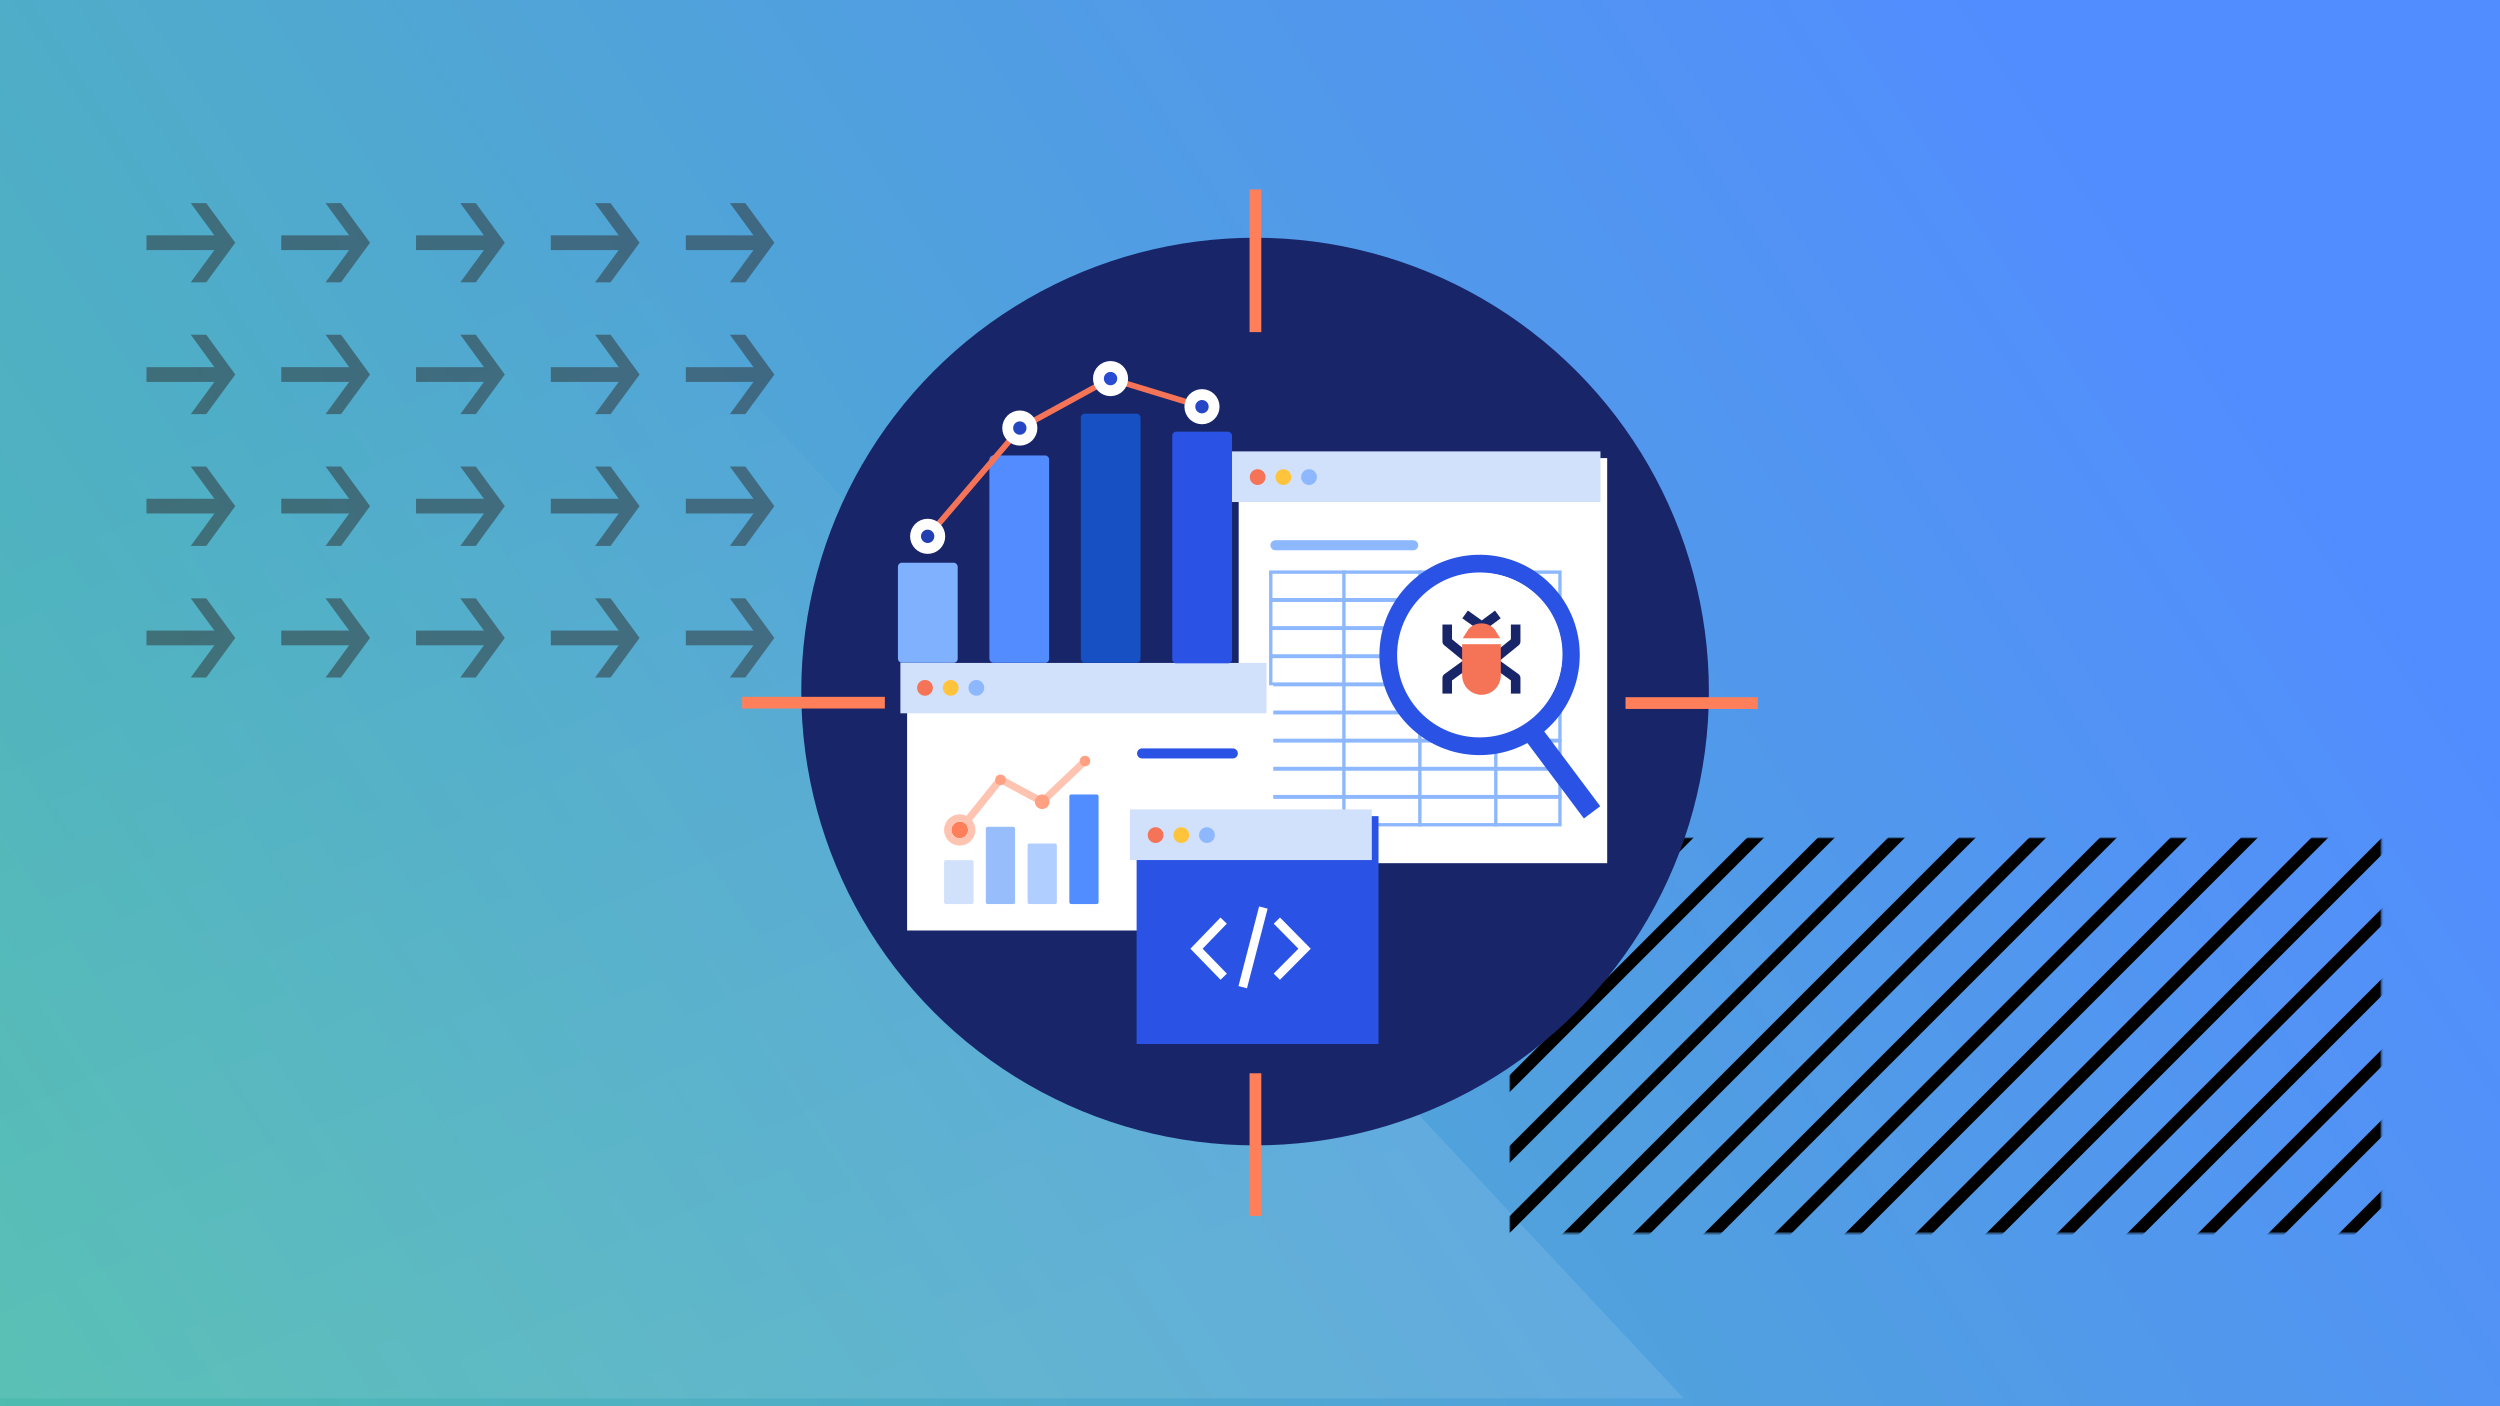 <svg width="1280" height="720" viewBox="0 0 1280 720" fill="none" xmlns="http://www.w3.org/2000/svg">
<g clip-path="url(#clip0_5728_30226)">
<rect width="1280" height="720" fill="#23334C"/>
<mask id="mask0_5728_30226" style="mask-type:alpha" maskUnits="userSpaceOnUse" x="0" y="0" width="1280" height="720">
<rect width="1280" height="720" fill="white"/>
</mask>
<g mask="url(#mask0_5728_30226)">
<rect width="1280" height="720" fill="white"/>
<path d="M1275.18 141.254C1275.8 140.172 1277.36 140.172 1277.99 141.254L1731.74 927.175C1732.36 928.257 1731.58 929.609 1730.33 929.609H822.831C821.582 929.609 820.802 928.257 821.426 927.175L1275.18 141.254Z" fill="url(#paint0_linear_5728_30226)"/>
<path d="M1274.52 2.469C1275.15 1.387 1276.71 1.387 1277.33 2.469L1731.08 788.39C1731.71 789.471 1730.93 790.824 1729.68 790.824H822.175C820.926 790.824 820.145 789.471 820.77 788.39L1274.52 2.469Z" fill="url(#paint1_linear_5728_30226)"/>
<path d="M1274.2 -113.34C1274.83 -114.421 1276.39 -114.421 1277.01 -113.34L1780.08 758.005C1780.71 759.086 1779.93 760.438 1778.68 760.438H772.535C771.286 760.438 770.506 759.086 771.13 758.005L1274.2 -113.34Z" fill="url(#paint2_linear_5728_30226)"/>
<path d="M3.803 141.254C3.178 140.172 1.617 140.172 0.992 141.254L-452.759 927.175C-453.384 928.257 -452.603 929.609 -451.354 929.609H456.149C457.398 929.609 458.179 928.257 457.554 927.175L3.803 141.254Z" fill="url(#paint3_linear_5728_30226)"/>
<path d="M4.463 2.469C3.838 1.387 2.277 1.387 1.652 2.469L-452.099 788.39C-452.724 789.471 -451.943 790.824 -450.694 790.824H456.809C458.058 790.824 458.839 789.471 458.214 788.39L4.463 2.469Z" fill="url(#paint4_linear_5728_30226)"/>
<path d="M4.781 -113.34C4.157 -114.421 2.596 -114.421 1.971 -113.34L-501.1 758.005C-501.724 759.086 -500.943 760.438 -499.694 760.438H506.447C507.696 760.438 508.477 759.086 507.852 758.005L4.781 -113.34Z" fill="url(#paint5_linear_5728_30226)"/>
</g>
<rect x="-5.926" y="-2" width="1285.93" height="722" fill="url(#paint6_linear_5728_30226)"/>
<path d="M862.074 715.99L195 2.012H-22V715.99H862.074Z" fill="url(#paint7_linear_5728_30226)" fill-opacity="0.1"/>
<g style="mix-blend-mode:soft-light">
<mask id="mask1_5728_30226" style="mask-type:luminance" maskUnits="userSpaceOnUse" x="773" y="429" width="447" height="203">
<path d="M1219.2 429H773V631.4H1219.2V429Z" fill="white"/>
</mask>
<g mask="url(#mask1_5728_30226)">
<path d="M1020.87 194.36L660.176 555.055L664.489 559.368L1025.18 198.673L1020.87 194.36Z" fill="black"/>
<path d="M1038.83 212.36L678.131 573.055L682.444 577.368L1043.14 216.673L1038.83 212.36Z" fill="black"/>
<path d="M1056.92 230.461L696.229 591.156L700.542 595.47L1061.24 234.775L1056.92 230.461Z" fill="black"/>
<path d="M1074.98 248.461L714.285 609.156L718.599 613.47L1079.29 252.775L1074.98 248.461Z" fill="black"/>
<path d="M1093.08 266.559L732.383 627.254L736.696 631.567L1097.39 270.872L1093.08 266.559Z" fill="black"/>
<path d="M1111.03 284.559L750.336 645.254L754.649 649.567L1115.34 288.872L1111.03 284.559Z" fill="black"/>
<path d="M1129.13 302.66L768.434 663.355L772.747 667.669L1133.44 306.974L1129.13 302.66Z" fill="black"/>
<path d="M1147.26 320.59L786.562 681.285L790.876 685.598L1151.57 324.903L1147.26 320.59Z" fill="black"/>
<path d="M1165.28 338.758L804.59 699.453L808.903 703.766L1169.6 343.071L1165.28 338.758Z" fill="black"/>
<path d="M1183.38 356.758L822.684 717.453L826.997 721.766L1187.69 361.071L1183.38 356.758Z" fill="black"/>
<path d="M1201.34 374.86L840.641 735.555L844.954 739.868L1205.65 379.173L1201.34 374.86Z" fill="black"/>
<path d="M1219.43 392.86L858.738 753.555L863.052 757.868L1223.75 397.173L1219.43 392.86Z" fill="black"/>
<path d="M1237.49 410.961L876.793 771.656L881.106 775.97L1241.8 415.275L1237.49 410.961Z" fill="black"/>
<path d="M1255.59 429.059L894.891 789.754L899.204 794.067L1259.9 433.372L1255.59 429.059Z" fill="black"/>
<path d="M1273.54 447.059L912.848 807.754L917.161 812.067L1277.86 451.372L1273.54 447.059Z" fill="black"/>
<path d="M1291.64 465.16L930.945 825.855L935.259 830.169L1295.95 469.474L1291.64 465.16Z" fill="black"/>
<path d="M1309.7 483.16L949 843.855L953.313 848.169L1314.01 487.474L1309.7 483.16Z" fill="black"/>
<path d="M1327.79 501.258L967.098 861.953L971.411 866.266L1332.11 505.571L1327.79 501.258Z" fill="black"/>
</g>
</g>
<g style="mix-blend-mode:overlay" opacity="0.5">
<path d="M113.406 120.496H75V128.051H113.406V120.496Z" fill="#2D2E2E"/>
<path d="M105.599 104H97.666L112.525 124.273L97.666 144.546H105.599L120.458 124.273L105.599 104Z" fill="#2D2E2E"/>
<path d="M113.406 187.988H75V195.543H113.406V187.988Z" fill="#2D2E2E"/>
<path d="M105.599 171.367H97.666L112.525 191.766L97.666 212.039H105.599L120.458 191.766L105.599 171.367Z" fill="#2D2E2E"/>
<path d="M113.406 255.355H75V262.911H113.406V255.355Z" fill="#2D2E2E"/>
<path d="M105.599 238.859H97.666L112.525 259.132L97.666 279.532H105.599L120.458 259.132L105.599 238.859Z" fill="#2D2E2E"/>
<path d="M113.406 322.848H75V330.403H113.406V322.848Z" fill="#2D2E2E"/>
<path d="M105.599 306.352H97.666L112.525 326.625L97.666 346.898H105.599L120.458 326.625L105.599 306.352Z" fill="#2D2E2E"/>
<path d="M182.41 120.496H144.004V128.051H182.41V120.496Z" fill="#2D2E2E"/>
<path d="M174.603 104H166.67L181.529 124.273L166.67 144.546H174.603L189.461 124.273L174.603 104Z" fill="#2D2E2E"/>
<path d="M182.41 187.988H144.004V195.543H182.41V187.988Z" fill="#2D2E2E"/>
<path d="M174.603 171.367H166.67L181.529 191.766L166.67 212.039H174.603L189.461 191.766L174.603 171.367Z" fill="#2D2E2E"/>
<path d="M182.41 255.355H144.004V262.911H182.41V255.355Z" fill="#2D2E2E"/>
<path d="M174.603 238.859H166.67L181.529 259.132L166.67 279.532H174.603L189.461 259.132L174.603 238.859Z" fill="#2D2E2E"/>
<path d="M182.41 322.848H144.004V330.403H182.41V322.848Z" fill="#2D2E2E"/>
<path d="M174.603 306.352H166.67L181.529 326.625L166.67 346.898H174.603L189.461 326.625L174.603 306.352Z" fill="#2D2E2E"/>
<path d="M251.413 120.496H213.008V128.051H251.413V120.496Z" fill="#2D2E2E"/>
<path d="M243.607 104H235.674L250.532 124.273L235.674 144.546H243.607L258.465 124.273L243.607 104Z" fill="#2D2E2E"/>
<path d="M251.413 187.988H213.008V195.543H251.413V187.988Z" fill="#2D2E2E"/>
<path d="M243.607 171.367H235.674L250.532 191.766L235.674 212.039H243.607L258.465 191.766L243.607 171.367Z" fill="#2D2E2E"/>
<path d="M251.413 255.355H213.008V262.911H251.413V255.355Z" fill="#2D2E2E"/>
<path d="M243.607 238.859H235.674L250.532 259.132L235.674 279.532H243.607L258.465 259.132L243.607 238.859Z" fill="#2D2E2E"/>
<path d="M251.413 322.848H213.008V330.403H251.413V322.848Z" fill="#2D2E2E"/>
<path d="M243.607 306.352H235.674L250.532 326.625L235.674 346.898H243.607L258.465 326.625L243.607 306.352Z" fill="#2D2E2E"/>
<path d="M320.419 120.496H282.014V128.051H320.419V120.496Z" fill="#2D2E2E"/>
<path d="M312.613 104H304.68L319.538 124.273L304.68 144.546H312.613L327.471 124.273L312.613 104Z" fill="#2D2E2E"/>
<path d="M320.419 187.988H282.014V195.543H320.419V187.988Z" fill="#2D2E2E"/>
<path d="M312.613 171.367H304.68L319.538 191.766L304.68 212.039H312.613L327.471 191.766L312.613 171.367Z" fill="#2D2E2E"/>
<path d="M320.419 255.355H282.014V262.911H320.419V255.355Z" fill="#2D2E2E"/>
<path d="M312.613 238.859H304.68L319.538 259.132L304.68 279.532H312.613L327.471 259.132L312.613 238.859Z" fill="#2D2E2E"/>
<path d="M320.419 322.848H282.014V330.403H320.419V322.848Z" fill="#2D2E2E"/>
<path d="M312.613 306.352H304.68L319.538 326.625L304.68 346.898H312.613L327.471 326.625L312.613 306.352Z" fill="#2D2E2E"/>
<path d="M389.548 120.496H351.143V128.051H389.548V120.496Z" fill="#2D2E2E"/>
<path d="M381.616 104H373.684L388.542 124.273L373.684 144.546H381.616L396.475 124.273L381.616 104Z" fill="#2D2E2E"/>
<path d="M389.548 187.988H351.143V195.543H389.548V187.988Z" fill="#2D2E2E"/>
<path d="M381.616 171.367H373.684L388.542 191.766L373.684 212.039H381.616L396.475 191.766L381.616 171.367Z" fill="#2D2E2E"/>
<path d="M389.548 255.355H351.143V262.911H389.548V255.355Z" fill="#2D2E2E"/>
<path d="M381.616 238.859H373.684L388.542 259.132L373.684 279.532H381.616L396.475 259.132L381.616 238.859Z" fill="#2D2E2E"/>
<path d="M389.548 322.848H351.143V330.403H389.548V322.848Z" fill="#2D2E2E"/>
<path d="M381.616 306.352H373.684L388.542 326.625L373.684 346.898H381.616L396.475 326.625L381.616 306.352Z" fill="#2D2E2E"/>
</g>
<circle cx="642.599" cy="354.08" r="232.353" fill="#182569"/>
<path d="M642.779 619.551L642.779 552.512" stroke="#FF7F5B" stroke-width="6" stroke-linecap="square"/>
<path d="M642.779 100L642.779 167.039" stroke="#FF7F5B" stroke-width="6" stroke-linecap="square"/>
<path d="M897 359.969H835.273" stroke="#FF7F5B" stroke-width="6" stroke-linecap="square"/>
<path d="M383 359.773L450.039 359.773" stroke="#FF7F5B" stroke-width="6" stroke-linecap="square"/>
<g filter="url(#filter0_d_5728_30226)">
<rect x="630.768" y="231.117" width="188.671" height="207.394" fill="white"/>
</g>
<rect x="630.768" y="231.117" width="188.671" height="25.924" fill="#D2E1FB"/>
<circle cx="670.223" cy="244.269" r="4.047" fill="#8DB8FF"/>
<circle cx="643.924" cy="244.269" r="4.047" fill="#F57458"/>
<circle cx="657.074" cy="244.269" r="4.047" fill="#FFC43C"/>
<path d="M650.631 292.926H724.664H798.696V307.049H650.631V292.926Z" stroke="#8DB8FF" stroke-width="1.72"/>
<path d="M650.631 307.329H724.664H798.696V321.451H650.631V307.329Z" stroke="#8DB8FF" stroke-width="1.72"/>
<path d="M650.631 321.731H724.664H798.696V335.854H650.631V321.731Z" stroke="#8DB8FF" stroke-width="1.72"/>
<path d="M650.631 336.133H724.664H798.696V350.256H650.631V336.133Z" stroke="#8DB8FF" stroke-width="1.72"/>
<path d="M650.631 350.536H724.664H798.696V364.658H650.631V350.536Z" stroke="#8DB8FF" stroke-width="1.72"/>
<path d="M650.631 364.938H724.664H798.696V379.061H650.631V364.938Z" stroke="#8DB8FF" stroke-width="1.72"/>
<path d="M650.631 379.34H724.664H798.696V393.463H650.631V379.34Z" stroke="#8DB8FF" stroke-width="1.72"/>
<path d="M650.631 393.743H724.664H798.696V407.865H650.631V393.743Z" stroke="#8DB8FF" stroke-width="1.72"/>
<path d="M650.631 408.145H724.664H798.696V422.268H650.631V408.145Z" stroke="#8DB8FF" stroke-width="1.72"/>
<line x1="688.075" y1="292.066" x2="688.075" y2="423.128" stroke="#8DB8FF" stroke-width="1.72"/>
<line x1="726.965" y1="292.066" x2="726.965" y2="423.128" stroke="#8DB8FF" stroke-width="1.72"/>
<line x1="765.852" y1="292.066" x2="765.852" y2="423.128" stroke="#8DB8FF" stroke-width="1.72"/>
<line x1="723.565" y1="279.17" x2="653.049" y2="279.17" stroke="#8DB8FF" stroke-width="5.16" stroke-linecap="round" stroke-linejoin="round"/>
<g filter="url(#filter1_d_5728_30226)">
<rect x="461" y="347.422" width="187.468" height="125.552" fill="white"/>
</g>
<rect x="483.359" y="440.395" width="15.119" height="22.491" rx="0.919" fill="#D2E1FB"/>
<rect x="504.74" y="423.328" width="14.968" height="39.557" rx="0.919" fill="#97BDFB"/>
<rect x="526.127" y="431.883" width="14.968" height="31.005" rx="0.919" fill="#B0CEFF"/>
<rect x="547.506" y="406.758" width="14.968" height="56.129" rx="0.919" fill="#528DFF"/>
<path d="M555.523 389.653L533.606 410.5L512.224 399.007L491.376 424.934" stroke="#FEC3B1" stroke-width="3.725"/>
<circle cx="555.524" cy="389.651" r="2.673" transform="rotate(180 555.524 389.651)" fill="#FFA082"/>
<circle cx="512.224" cy="399.276" r="2.673" transform="rotate(180 512.224 399.276)" fill="#FFA082"/>
<circle cx="533.608" cy="410.5" r="3.742" transform="rotate(180 533.608 410.5)" fill="#FFA082"/>
<circle cx="491.374" cy="424.934" r="4.276" transform="rotate(180 491.374 424.934)" fill="#FF7F5B"/>
<circle cx="491.378" cy="424.935" r="6.156" transform="rotate(180 491.378 424.935)" stroke="#FEC3B1" stroke-width="3.725"/>
<rect x="461" y="339.422" width="187.468" height="25.798" fill="#D2E1FB"/>
<circle cx="499.9" cy="352.184" r="4.047" fill="#8DB8FF"/>
<circle cx="473.594" cy="352.184" r="4.047" fill="#F57458"/>
<circle cx="486.748" cy="352.184" r="4.047" fill="#FFC43C"/>
<line x1="631.194" y1="385.756" x2="584.757" y2="385.756" stroke="#2A53E5" stroke-width="5.16" stroke-linecap="round" stroke-linejoin="round"/>
<g filter="url(#filter2_d_5728_30226)">
<rect x="578.506" y="414.422" width="123.86" height="116.659" fill="#2A53E5"/>
</g>
<path d="M653.759 471.352L667.937 485.739L653.719 500.07" stroke="white" stroke-width="4.5"/>
<path d="M626.505 471.352L612.607 485.739L626.545 500.07" stroke="white" stroke-width="4.5"/>
<path d="M636.28 505.436L646.842 464.669" stroke="white" stroke-width="4.5"/>
<rect x="578.506" y="414.422" width="123.86" height="25.924" fill="#D2E1FB"/>
<circle cx="617.961" cy="427.574" r="4.047" fill="#8DB8FF"/>
<circle cx="591.662" cy="427.574" r="4.047" fill="#F57458"/>
<circle cx="604.812" cy="427.574" r="4.047" fill="#FFC43C"/>
<path d="M784.237 378.361L811.551 414.846L815.107 412.184L787.793 375.698L784.237 378.361Z" stroke="#2A53E5" stroke-width="6.018"/>
<circle cx="51.312" cy="51.312" r="46.773" transform="matrix(0.75 -0.661 -0.661 -0.75 752.98 407.73)" fill="white" stroke="#2A53E5" stroke-width="9.077" stroke-linecap="round" stroke-linejoin="round"/>
<rect x="459.742" y="288.109" width="30.597" height="51.24" rx="2" fill="#80B1FF"/>
<rect x="506.559" y="233.184" width="30.597" height="106.167" rx="2" fill="#528CFF"/>
<path d="M475.041 274.653L521.458 220.289C522.088 219.551 522.847 218.934 523.697 218.468L565.536 195.541C567.425 194.505 569.652 194.276 571.712 194.904L615.675 208.299" stroke="#F57458" stroke-width="3"/>
<rect x="553.375" y="211.801" width="30.597" height="127.548" rx="2" fill="#1650C2"/>
<rect x="600.191" y="221.02" width="30.597" height="118.619" rx="2" fill="#2A53E5"/>
<path d="M615.412 214.429C618.84 214.429 621.619 211.65 621.619 208.223C621.619 204.795 618.84 202.016 615.412 202.016C611.984 202.016 609.206 204.795 609.206 208.223C609.206 211.65 611.984 214.429 615.412 214.429Z" fill="#2547C6" stroke="white" stroke-width="5.569"/>
<path d="M568.596 200.05C572.023 200.05 574.802 197.271 574.802 193.844C574.802 190.416 572.023 187.637 568.596 187.637C565.168 187.637 562.389 190.416 562.389 193.844C562.389 197.271 565.168 200.05 568.596 200.05Z" fill="#274CD2" stroke="white" stroke-width="5.569"/>
<path d="M522.148 225.371C525.576 225.371 528.355 222.592 528.355 219.164C528.355 215.736 525.576 212.957 522.148 212.957C518.721 212.957 515.942 215.736 515.942 219.164C515.942 222.592 518.721 225.371 522.148 225.371Z" fill="#2546C3" stroke="white" stroke-width="5.569"/>
<path d="M474.963 280.804C478.391 280.804 481.169 278.025 481.169 274.598C481.169 271.17 478.391 268.391 474.963 268.391C471.535 268.391 468.756 271.17 468.756 274.598C468.756 278.025 471.535 280.804 474.963 280.804Z" fill="#2240B2" stroke="white" stroke-width="5.569"/>
<g filter="url(#filter3_b_5728_30226)">
<ellipse cx="758.5" cy="334.922" rx="41.5" ry="41.5" transform="rotate(180 758.5 334.922)" fill="white"/>
</g>
<path d="M743.427 322.207L743.427 319.761L738.534 319.761L738.534 322.207L743.427 322.207ZM740.98 328.474L738.534 328.474C738.534 329.21 738.865 329.906 739.435 330.371L740.98 328.474ZM748.58 337.82C749.627 338.673 751.168 338.516 752.021 337.468C752.875 336.421 752.717 334.88 751.67 334.027L748.58 337.82ZM738.534 322.207L738.534 328.474L743.427 328.474L743.427 322.207L738.534 322.207ZM739.435 330.371L748.58 337.82L751.67 334.027L742.526 326.577L739.435 330.371Z" fill="#182569"/>
<path d="M743.427 352.691L743.427 355.138L738.534 355.138L738.534 352.691L743.427 352.691ZM740.98 347.121L738.534 347.121C738.534 346.336 738.91 345.6 739.546 345.139L740.98 347.121ZM748.69 338.518C749.784 337.725 751.314 337.97 752.106 339.064C752.898 340.159 752.654 341.688 751.559 342.48L748.69 338.518ZM738.534 352.691L738.534 347.121L743.427 347.121L743.427 352.691L738.534 352.691ZM739.546 345.139L748.69 338.518L751.559 342.48L742.415 349.102L739.546 345.139Z" fill="#182569"/>
<path d="M773.577 322.207L773.577 319.761L778.47 319.761L778.47 322.207L773.577 322.207ZM776.023 328.474L778.47 328.474C778.47 329.21 778.139 329.906 777.568 330.371L776.023 328.474ZM768.424 337.82C767.377 338.673 765.836 338.516 764.983 337.468C764.129 336.421 764.287 334.88 765.334 334.027L768.424 337.82ZM778.47 322.207L778.47 328.474L773.577 328.474L773.577 322.207L778.47 322.207ZM777.568 330.371L768.424 337.82L765.334 334.027L774.478 326.577L777.568 330.371Z" fill="#182569"/>
<path d="M773.577 352.691L773.577 355.138L778.47 355.138L778.47 352.691L773.577 352.691ZM776.023 347.121L778.47 347.121C778.47 346.336 778.094 345.6 777.458 345.139L776.023 347.121ZM768.314 338.518C767.22 337.725 765.69 337.97 764.898 339.064C764.105 340.159 764.35 341.688 765.444 342.48L768.314 338.518ZM778.47 352.691L778.47 347.121L773.577 347.121L773.577 352.691L778.47 352.691ZM777.458 345.139L768.314 338.518L765.444 342.48L774.589 349.102L777.458 345.139Z" fill="#182569"/>
<path d="M751.048 332.278L765.968 332.278L765.968 345.834C765.968 349.954 762.628 353.294 758.508 353.294C754.388 353.294 751.048 349.954 751.048 345.834L751.048 332.278Z" fill="#F57458" stroke="#F57458" stroke-width="4.893"/>
<path d="M750.129 314.59L758.684 320.686L766.893 314.59" stroke="#182569" stroke-width="4.893" stroke-linejoin="round"/>
<path d="M763.73 324.338L753.292 324.338C754.26 322.769 756.14 321.61 758.511 321.61C760.882 321.61 762.762 322.769 763.73 324.338Z" stroke="#F57458" stroke-width="4.893"/>
</g>
<defs>
<filter id="filter0_d_5728_30226" x="606.689" y="207.039" width="243.706" height="262.431" filterUnits="userSpaceOnUse" color-interpolation-filters="sRGB">
<feFlood flood-opacity="0" result="BackgroundImageFix"/>
<feColorMatrix in="SourceAlpha" type="matrix" values="0 0 0 0 0 0 0 0 0 0 0 0 0 0 0 0 0 0 127 0" result="hardAlpha"/>
<feOffset dx="3.44" dy="3.44"/>
<feGaussianBlur stdDeviation="13.759"/>
<feColorMatrix type="matrix" values="0 0 0 0 0.094 0 0 0 0 0.145 0 0 0 0 0.412 0 0 0 0.24 0"/>
<feBlend mode="normal" in2="BackgroundImageFix" result="effect1_dropShadow_5728_30226"/>
<feBlend mode="normal" in="SourceGraphic" in2="effect1_dropShadow_5728_30226" result="shape"/>
</filter>
<filter id="filter1_d_5728_30226" x="436.922" y="323.343" width="242.505" height="180.587" filterUnits="userSpaceOnUse" color-interpolation-filters="sRGB">
<feFlood flood-opacity="0" result="BackgroundImageFix"/>
<feColorMatrix in="SourceAlpha" type="matrix" values="0 0 0 0 0 0 0 0 0 0 0 0 0 0 0 0 0 0 127 0" result="hardAlpha"/>
<feOffset dx="3.44" dy="3.44"/>
<feGaussianBlur stdDeviation="13.759"/>
<feColorMatrix type="matrix" values="0 0 0 0 0.094 0 0 0 0 0.145 0 0 0 0 0.412 0 0 0 0.24 0"/>
<feBlend mode="normal" in2="BackgroundImageFix" result="effect1_dropShadow_5728_30226"/>
<feBlend mode="normal" in="SourceGraphic" in2="effect1_dropShadow_5728_30226" result="shape"/>
</filter>
<filter id="filter2_d_5728_30226" x="554.427" y="390.343" width="178.896" height="171.697" filterUnits="userSpaceOnUse" color-interpolation-filters="sRGB">
<feFlood flood-opacity="0" result="BackgroundImageFix"/>
<feColorMatrix in="SourceAlpha" type="matrix" values="0 0 0 0 0 0 0 0 0 0 0 0 0 0 0 0 0 0 127 0" result="hardAlpha"/>
<feOffset dx="3.44" dy="3.44"/>
<feGaussianBlur stdDeviation="13.759"/>
<feColorMatrix type="matrix" values="0 0 0 0 0.094 0 0 0 0 0.145 0 0 0 0 0.412 0 0 0 0.24 0"/>
<feBlend mode="normal" in2="BackgroundImageFix" result="effect1_dropShadow_5728_30226"/>
<feBlend mode="normal" in="SourceGraphic" in2="effect1_dropShadow_5728_30226" result="shape"/>
</filter>
<filter id="filter3_b_5728_30226" x="715.277" y="291.699" width="86.445" height="86.445" filterUnits="userSpaceOnUse" color-interpolation-filters="sRGB">
<feFlood flood-opacity="0" result="BackgroundImageFix"/>
<feGaussianBlur in="BackgroundImageFix" stdDeviation="0.861"/>
<feComposite in2="SourceAlpha" operator="in" result="effect1_backgroundBlur_5728_30226"/>
<feBlend mode="normal" in="SourceGraphic" in2="effect1_backgroundBlur_5728_30226" result="shape"/>
</filter>
<linearGradient id="paint0_linear_5728_30226" x1="1654.2" y1="795.326" x2="855.067" y2="726.192" gradientUnits="userSpaceOnUse">
<stop stop-color="#58D1BD"/>
<stop offset="1" stop-color="white" stop-opacity="0"/>
</linearGradient>
<linearGradient id="paint1_linear_5728_30226" x1="1653.55" y1="656.54" x2="854.411" y2="587.407" gradientUnits="userSpaceOnUse">
<stop stop-color="#58D1BD"/>
<stop offset="1" stop-color="white" stop-opacity="0"/>
</linearGradient>
<linearGradient id="paint2_linear_5728_30226" x1="1694.02" y1="611.65" x2="808.557" y2="535.048" gradientUnits="userSpaceOnUse">
<stop stop-color="#58D1BD"/>
<stop offset="1" stop-color="white" stop-opacity="0"/>
</linearGradient>
<linearGradient id="paint3_linear_5728_30226" x1="-375.222" y1="795.326" x2="423.913" y2="726.192" gradientUnits="userSpaceOnUse">
<stop stop-color="#58D1BD"/>
<stop offset="1" stop-color="white" stop-opacity="0"/>
</linearGradient>
<linearGradient id="paint4_linear_5728_30226" x1="-374.562" y1="656.54" x2="424.573" y2="587.407" gradientUnits="userSpaceOnUse">
<stop stop-color="#58D1BD"/>
<stop offset="1" stop-color="white" stop-opacity="0"/>
</linearGradient>
<linearGradient id="paint5_linear_5728_30226" x1="-415.035" y1="611.65" x2="470.425" y2="535.048" gradientUnits="userSpaceOnUse">
<stop stop-color="#58D1BD"/>
<stop offset="1" stop-color="white" stop-opacity="0"/>
</linearGradient>
<linearGradient id="paint6_linear_5728_30226" x1="1087.11" y1="106.3" x2="-4.697" y2="830.154" gradientUnits="userSpaceOnUse">
<stop stop-color="#528DFF"/>
<stop offset="1" stop-color="#4EBEAB"/>
</linearGradient>
<linearGradient id="paint7_linear_5728_30226" x1="186.963" y1="178.501" x2="419.314" y2="716.302" gradientUnits="userSpaceOnUse">
<stop stop-color="white" stop-opacity="0"/>
<stop offset="1" stop-color="white"/>
</linearGradient>
<clipPath id="clip0_5728_30226">
<rect width="1280" height="720" fill="white"/>
</clipPath>
</defs>
</svg>
